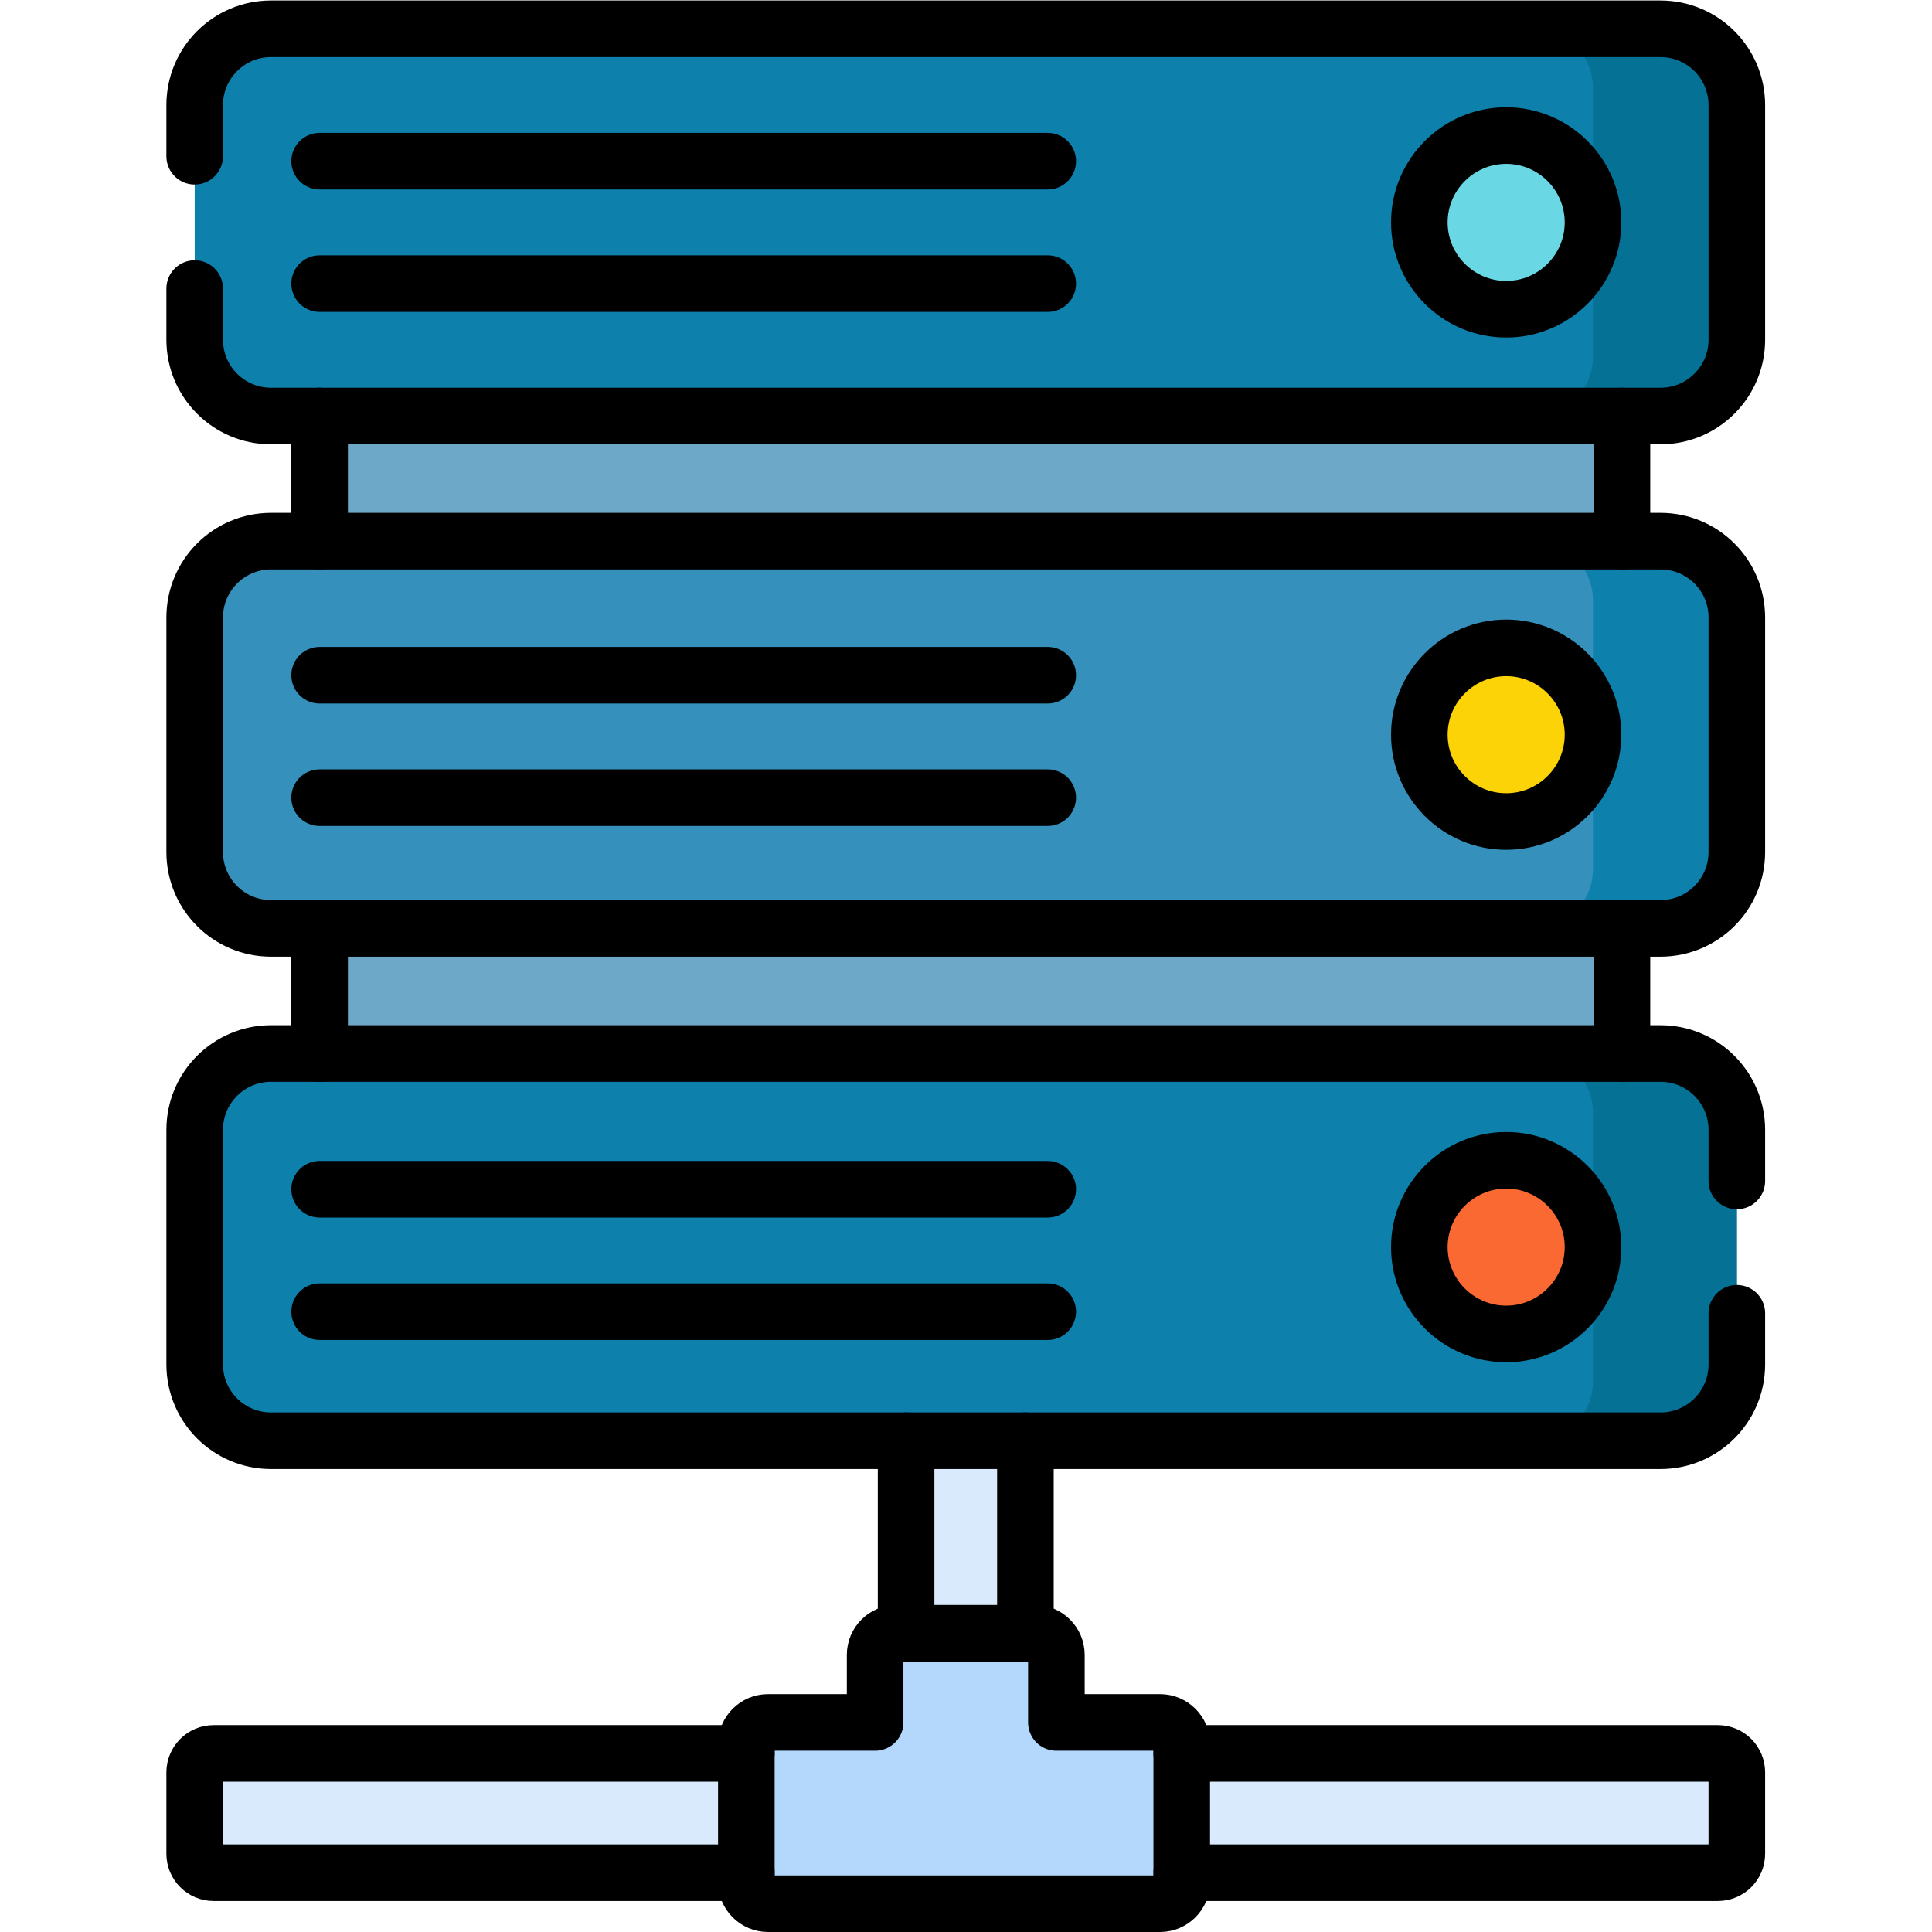 <?xml version="1.0" encoding="UTF-8" standalone="no"?>
<!-- Created with Inkscape (http://www.inkscape.org/) -->

<svg
   version="1.1"
   id="svg483"
   xml:space="preserve"
   width="682.667"
   height="682.667"
   viewBox="0 0 682.667 682.667"
   xmlns="http://www.w3.org/2000/svg"
   xmlns:svg="http://www.w3.org/2000/svg"><defs
     id="defs487"><clipPath
       clipPathUnits="userSpaceOnUse"
       id="clipPath497"><path
         d="M 0,512 H 512 V 0 H 0 Z"
         id="path495" /></clipPath></defs><g
     id="g489"
     transform="matrix(1.333,0,0,-1.333,0,682.667)"><g
       id="g491"><g
         id="g493"
         clip-path="url(#clipPath497)"><g
           id="g499"
           transform="translate(271.815,47.34)"><path
             d="M 0,0 V 167.773 H -31.629 V 0 h -183.553 c -2.775,0 -5.025,-2.25 -5.025,-5.025 v -21.579 c 0,-2.775 2.25,-5.025 5.025,-5.025 h 398.735 c 2.775,0 5.025,2.25 5.025,5.025 v 21.579 c 0,2.775 -2.25,5.025 -5.025,5.025 z"
             style="fill:#d8eafb;fill-opacity:1;fill-rule:nonzero;stroke:none"
             id="path501" /></g><path
           d="M 429.94,195.431 H 84.72 V 439.29 h 345.22 z"
           style="fill:#6ea8c8;fill-opacity:1;fill-rule:nonzero;stroke:none"
           id="path503" /><g
           id="g505"
           transform="translate(440.158,401.851)"><path
             d="m 0,0 h -368.316 c -11.175,0 -20.235,9.059 -20.235,20.234 v 62.181 c 0,11.175 9.06,20.234 20.235,20.234 H 0 c 11.175,0 20.234,-9.059 20.234,-20.234 V 20.234 C 20.234,9.059 11.175,0 0,0"
             style="fill:#0e80ac;fill-opacity:1;fill-rule:nonzero;stroke:none"
             id="path507" /></g><g
           id="g509"
           transform="translate(440.158,266.036)"><path
             d="m 0,0 h -368.316 c -11.175,0 -20.235,9.06 -20.235,20.234 v 62.181 c 0,11.175 9.06,20.234 20.235,20.234 H 0 c 11.175,0 20.234,-9.059 20.234,-20.234 V 20.234 C 20.234,9.06 11.175,0 0,0"
             style="fill:#3590bb;fill-opacity:1;fill-rule:nonzero;stroke:none"
             id="path511" /></g><g
           id="g513"
           transform="translate(440.158,130.222)"><path
             d="m 0,0 h -368.316 c -11.175,0 -20.235,9.059 -20.235,20.234 v 62.181 c 0,11.174 9.06,20.234 20.235,20.234 H 0 c 11.175,0 20.234,-9.06 20.234,-20.234 V 20.234 C 20.234,9.059 11.175,0 0,0"
             style="fill:#0e80ac;fill-opacity:1;fill-rule:nonzero;stroke:none"
             id="path515" /></g><g
           id="g517"
           transform="translate(440.158,504.5)"><path
             d="m 0,0 h -33.56 c 8.648,0 15.658,-7.01 15.658,-15.658 v -71.334 c 0,-8.647 -7.01,-15.657 -15.658,-15.657 H 0 c 11.175,0 20.234,9.059 20.234,20.234 v 62.181 C 20.234,-9.059 11.175,0 0,0"
             style="fill:#057195;fill-opacity:1;fill-rule:nonzero;stroke:none"
             id="path519" /></g><g
           id="g521"
           transform="translate(440.158,368.685)"><path
             d="m 0,0 h -33.56 c 8.648,0 15.658,-7.01 15.658,-15.657 v -71.334 c 0,-8.648 -7.01,-15.658 -15.658,-15.658 H 0 c 11.175,0 20.234,9.06 20.234,20.234 v 62.181 C 20.234,-9.059 11.175,0 0,0"
             style="fill:#0e80ac;fill-opacity:1;fill-rule:nonzero;stroke:none"
             id="path523" /></g><g
           id="g525"
           transform="translate(440.158,232.871)"><path
             d="m 0,0 h -33.56 c 8.648,0 15.658,-7.01 15.658,-15.658 v -71.334 c 0,-8.647 -7.01,-15.657 -15.658,-15.657 H 0 c 11.175,0 20.234,9.059 20.234,20.234 v 62.181 C 20.234,-9.06 11.175,0 0,0"
             style="fill:#057195;fill-opacity:1;fill-rule:nonzero;stroke:none"
             id="path527" /></g><g
           id="g529"
           transform="translate(84.721,469.403)"><path
             d="M 0,0 H 193.005"
             style="fill:none;stroke:#000000;stroke-width:15;stroke-linecap:round;stroke-linejoin:round;stroke-miterlimit:10;stroke-dasharray:none;stroke-opacity:1"
             id="path531" /></g><g
           id="g533"
           transform="translate(277.726,436.948)"><path
             d="M 0,0 H -193.005"
             style="fill:none;stroke:#000000;stroke-width:15;stroke-linecap:round;stroke-linejoin:round;stroke-miterlimit:10;stroke-dasharray:none;stroke-opacity:1"
             id="path535" /></g><g
           id="g537"
           transform="translate(84.721,333.144)"><path
             d="M 0,0 H 193.005"
             style="fill:none;stroke:#000000;stroke-width:15;stroke-linecap:round;stroke-linejoin:round;stroke-miterlimit:10;stroke-dasharray:none;stroke-opacity:1"
             id="path539" /></g><g
           id="g541"
           transform="translate(277.726,300.688)"><path
             d="M 0,0 H -193.005"
             style="fill:none;stroke:#000000;stroke-width:15;stroke-linecap:round;stroke-linejoin:round;stroke-miterlimit:10;stroke-dasharray:none;stroke-opacity:1"
             id="path543" /></g><g
           id="g545"
           transform="translate(84.721,196.885)"><path
             d="M 0,0 H 193.005"
             style="fill:none;stroke:#000000;stroke-width:15;stroke-linecap:round;stroke-linejoin:round;stroke-miterlimit:10;stroke-dasharray:none;stroke-opacity:1"
             id="path547" /></g><g
           id="g549"
           transform="translate(277.726,164.429)"><path
             d="M 0,0 H -193.005"
             style="fill:none;stroke:#000000;stroke-width:15;stroke-linecap:round;stroke-linejoin:round;stroke-miterlimit:10;stroke-dasharray:none;stroke-opacity:1"
             id="path551" /></g><g
           id="g553"
           transform="translate(197.836,13.243)"><path
             d="m 0,0 v 36.566 c 0,3.172 2.57,5.743 5.742,5.743 h 28.397 v 17.904 c 0,3.171 2.57,5.742 5.742,5.742 h 36.566 c 3.172,0 5.742,-2.571 5.742,-5.742 V 42.309 h 27.485 c 3.171,0 5.742,-2.571 5.742,-5.743 V 0 c 0,-3.172 -2.571,-5.743 -5.742,-5.743 H 5.742 C 2.57,-5.743 0,-3.172 0,0"
             style="fill:#b3d8fb;fill-opacity:1;fill-rule:nonzero;stroke:none"
             id="path555" /></g><g
           id="g557"
           transform="translate(399.252,430.158)"><path
             d="m 0,0 c -12.692,0 -23.018,10.326 -23.018,23.017 0,12.692 10.326,23.018 23.018,23.018 12.692,0 23.018,-10.326 23.018,-23.018 C 23.018,10.326 12.692,0 0,0"
             style="fill:#69d8e4;fill-opacity:1;fill-rule:nonzero;stroke:none"
             id="path559" /></g><g
           id="g561"
           transform="translate(399.252,294.361)"><path
             d="m 0,0 c -12.692,0 -23.018,10.326 -23.018,23.018 0,12.691 10.326,23.018 23.018,23.018 12.692,0 23.018,-10.327 23.018,-23.018 C 23.018,10.326 12.692,0 0,0"
             style="fill:#fbd307;fill-opacity:1;fill-rule:nonzero;stroke:none"
             id="path563" /></g><g
           id="g565"
           transform="translate(399.252,158.528)"><path
             d="m 0,0 c -12.692,0 -23.018,10.326 -23.018,23.018 0,12.691 10.326,23.018 23.018,23.018 12.692,0 23.018,-10.327 23.018,-23.018 C 23.018,10.326 12.692,0 0,0"
             style="fill:#fa6931;fill-opacity:1;fill-rule:nonzero;stroke:none"
             id="path567" /></g><g
           id="g569"
           transform="translate(51.607,470.712)"><path
             d="m 0,0 v 13.554 c 0,11.175 9.06,20.234 20.234,20.234 h 368.317 c 11.175,0 20.234,-9.059 20.234,-20.234 v -62.18 c 0,-11.176 -9.059,-20.235 -20.234,-20.235 H 20.234 C 9.06,-68.861 0,-59.802 0,-48.626 v 13.553"
             style="fill:none;stroke:#000000;stroke-width:15;stroke-linecap:round;stroke-linejoin:round;stroke-miterlimit:10;stroke-dasharray:none;stroke-opacity:1"
             id="path571" /></g><g
           id="g573"
           transform="translate(440.158,266.036)"><path
             d="m 0,0 h -368.316 c -11.175,0 -20.235,9.06 -20.235,20.234 v 62.181 c 0,11.175 9.06,20.234 20.235,20.234 H 0 c 11.175,0 20.234,-9.059 20.234,-20.234 V 20.234 C 20.234,9.06 11.175,0 0,0 Z"
             style="fill:none;stroke:#000000;stroke-width:15;stroke-linecap:round;stroke-linejoin:round;stroke-miterlimit:10;stroke-dasharray:none;stroke-opacity:1"
             id="path575" /></g><g
           id="g577"
           transform="translate(460.393,164.009)"><path
             d="m 0,0 v -13.554 c 0,-11.175 -9.06,-20.234 -20.234,-20.234 h -368.317 c -11.175,0 -20.234,9.059 -20.234,20.234 v 62.181 c 0,11.175 9.059,20.234 20.234,20.234 H -20.234 C -9.06,68.861 0,59.802 0,48.627 V 35.073"
             style="fill:none;stroke:#000000;stroke-width:15;stroke-linecap:round;stroke-linejoin:round;stroke-miterlimit:10;stroke-dasharray:none;stroke-opacity:1"
             id="path579" /></g><g
           id="g581"
           transform="translate(84.721,401.851)"><path
             d="M 0,0 V -33.166"
             style="fill:none;stroke:#000000;stroke-width:15;stroke-linecap:round;stroke-linejoin:round;stroke-miterlimit:10;stroke-dasharray:none;stroke-opacity:1"
             id="path583" /></g><g
           id="g585"
           transform="translate(429.94,368.685)"><path
             d="M 0,0 V 33.166"
             style="fill:none;stroke:#000000;stroke-width:15;stroke-linecap:round;stroke-linejoin:round;stroke-miterlimit:10;stroke-dasharray:none;stroke-opacity:1"
             id="path587" /></g><g
           id="g589"
           transform="translate(429.94,232.871)"><path
             d="M 0,0 V 33.166"
             style="fill:none;stroke:#000000;stroke-width:15;stroke-linecap:round;stroke-linejoin:round;stroke-miterlimit:10;stroke-dasharray:none;stroke-opacity:1"
             id="path591" /></g><g
           id="g593"
           transform="translate(84.721,266.036)"><path
             d="M 0,0 V -33.166"
             style="fill:none;stroke:#000000;stroke-width:15;stroke-linecap:round;stroke-linejoin:round;stroke-miterlimit:10;stroke-dasharray:none;stroke-opacity:1"
             id="path595" /></g><g
           id="g597"
           transform="translate(399.252,430.158)"><path
             d="m 0,0 c -12.692,0 -23.018,10.326 -23.018,23.017 0,12.692 10.326,23.018 23.018,23.018 12.692,0 23.018,-10.326 23.018,-23.018 C 23.018,10.326 12.692,0 0,0 Z"
             style="fill:none;stroke:#000000;stroke-width:15;stroke-linecap:round;stroke-linejoin:round;stroke-miterlimit:10;stroke-dasharray:none;stroke-opacity:1"
             id="path599" /></g><g
           id="g601"
           transform="translate(399.252,294.361)"><path
             d="m 0,0 c -12.692,0 -23.018,10.326 -23.018,23.018 0,12.691 10.326,23.018 23.018,23.018 12.692,0 23.018,-10.327 23.018,-23.018 C 23.018,10.326 12.692,0 0,0 Z"
             style="fill:none;stroke:#000000;stroke-width:15;stroke-linecap:round;stroke-linejoin:round;stroke-miterlimit:10;stroke-dasharray:none;stroke-opacity:1"
             id="path603" /></g><g
           id="g605"
           transform="translate(399.252,158.528)"><path
             d="m 0,0 c -12.692,0 -23.018,10.326 -23.018,23.018 0,12.691 10.326,23.018 23.018,23.018 12.692,0 23.018,-10.327 23.018,-23.018 C 23.018,10.326 12.692,0 0,0 Z"
             style="fill:none;stroke:#000000;stroke-width:15;stroke-linecap:round;stroke-linejoin:round;stroke-miterlimit:10;stroke-dasharray:none;stroke-opacity:1"
             id="path607" /></g><g
           id="g609"
           transform="translate(197.836,13.243)"><path
             d="m 0,0 v 36.566 c 0,3.172 2.57,5.743 5.742,5.743 h 28.397 v 17.904 c 0,3.171 2.57,5.742 5.742,5.742 h 36.566 c 3.172,0 5.742,-2.571 5.742,-5.742 V 42.309 h 27.485 c 3.171,0 5.742,-2.571 5.742,-5.743 V 0 c 0,-3.172 -2.571,-5.743 -5.742,-5.743 H 5.742 C 2.57,-5.743 0,-3.172 0,0 Z"
             style="fill:none;stroke:#000000;stroke-width:15;stroke-linecap:round;stroke-linejoin:round;stroke-miterlimit:10;stroke-dasharray:none;stroke-opacity:1"
             id="path611" /></g><g
           id="g613"
           transform="translate(240.185,130.221)"><path
             d="M 0,0 V -51.023"
             style="fill:none;stroke:#000000;stroke-width:15;stroke-linecap:round;stroke-linejoin:round;stroke-miterlimit:10;stroke-dasharray:none;stroke-opacity:1"
             id="path615" /></g><g
           id="g617"
           transform="translate(271.815,79.198)"><path
             d="M 0,0 V 51.023"
             style="fill:none;stroke:#000000;stroke-width:15;stroke-linecap:round;stroke-linejoin:round;stroke-miterlimit:10;stroke-dasharray:none;stroke-opacity:1"
             id="path619" /></g><g
           id="g621"
           transform="translate(197.836,47.34)"><path
             d="m 0,0 h -141.203 c -2.776,0 -5.026,-2.25 -5.026,-5.025 v -21.579 c 0,-2.775 2.25,-5.025 5.026,-5.025 H 0"
             style="fill:none;stroke:#000000;stroke-width:15;stroke-linecap:round;stroke-linejoin:round;stroke-miterlimit:10;stroke-dasharray:none;stroke-opacity:1"
             id="path623" /></g><g
           id="g625"
           transform="translate(313.252,15.711)"><path
             d="m 0,0 h 142.115 c 2.776,0 5.026,2.25 5.026,5.025 v 21.579 c 0,2.775 -2.25,5.025 -5.026,5.025 L 0,31.629"
             style="fill:none;stroke:#000000;stroke-width:15;stroke-linecap:round;stroke-linejoin:round;stroke-miterlimit:10;stroke-dasharray:none;stroke-opacity:1"
             id="path627" /></g></g></g></g></svg>
